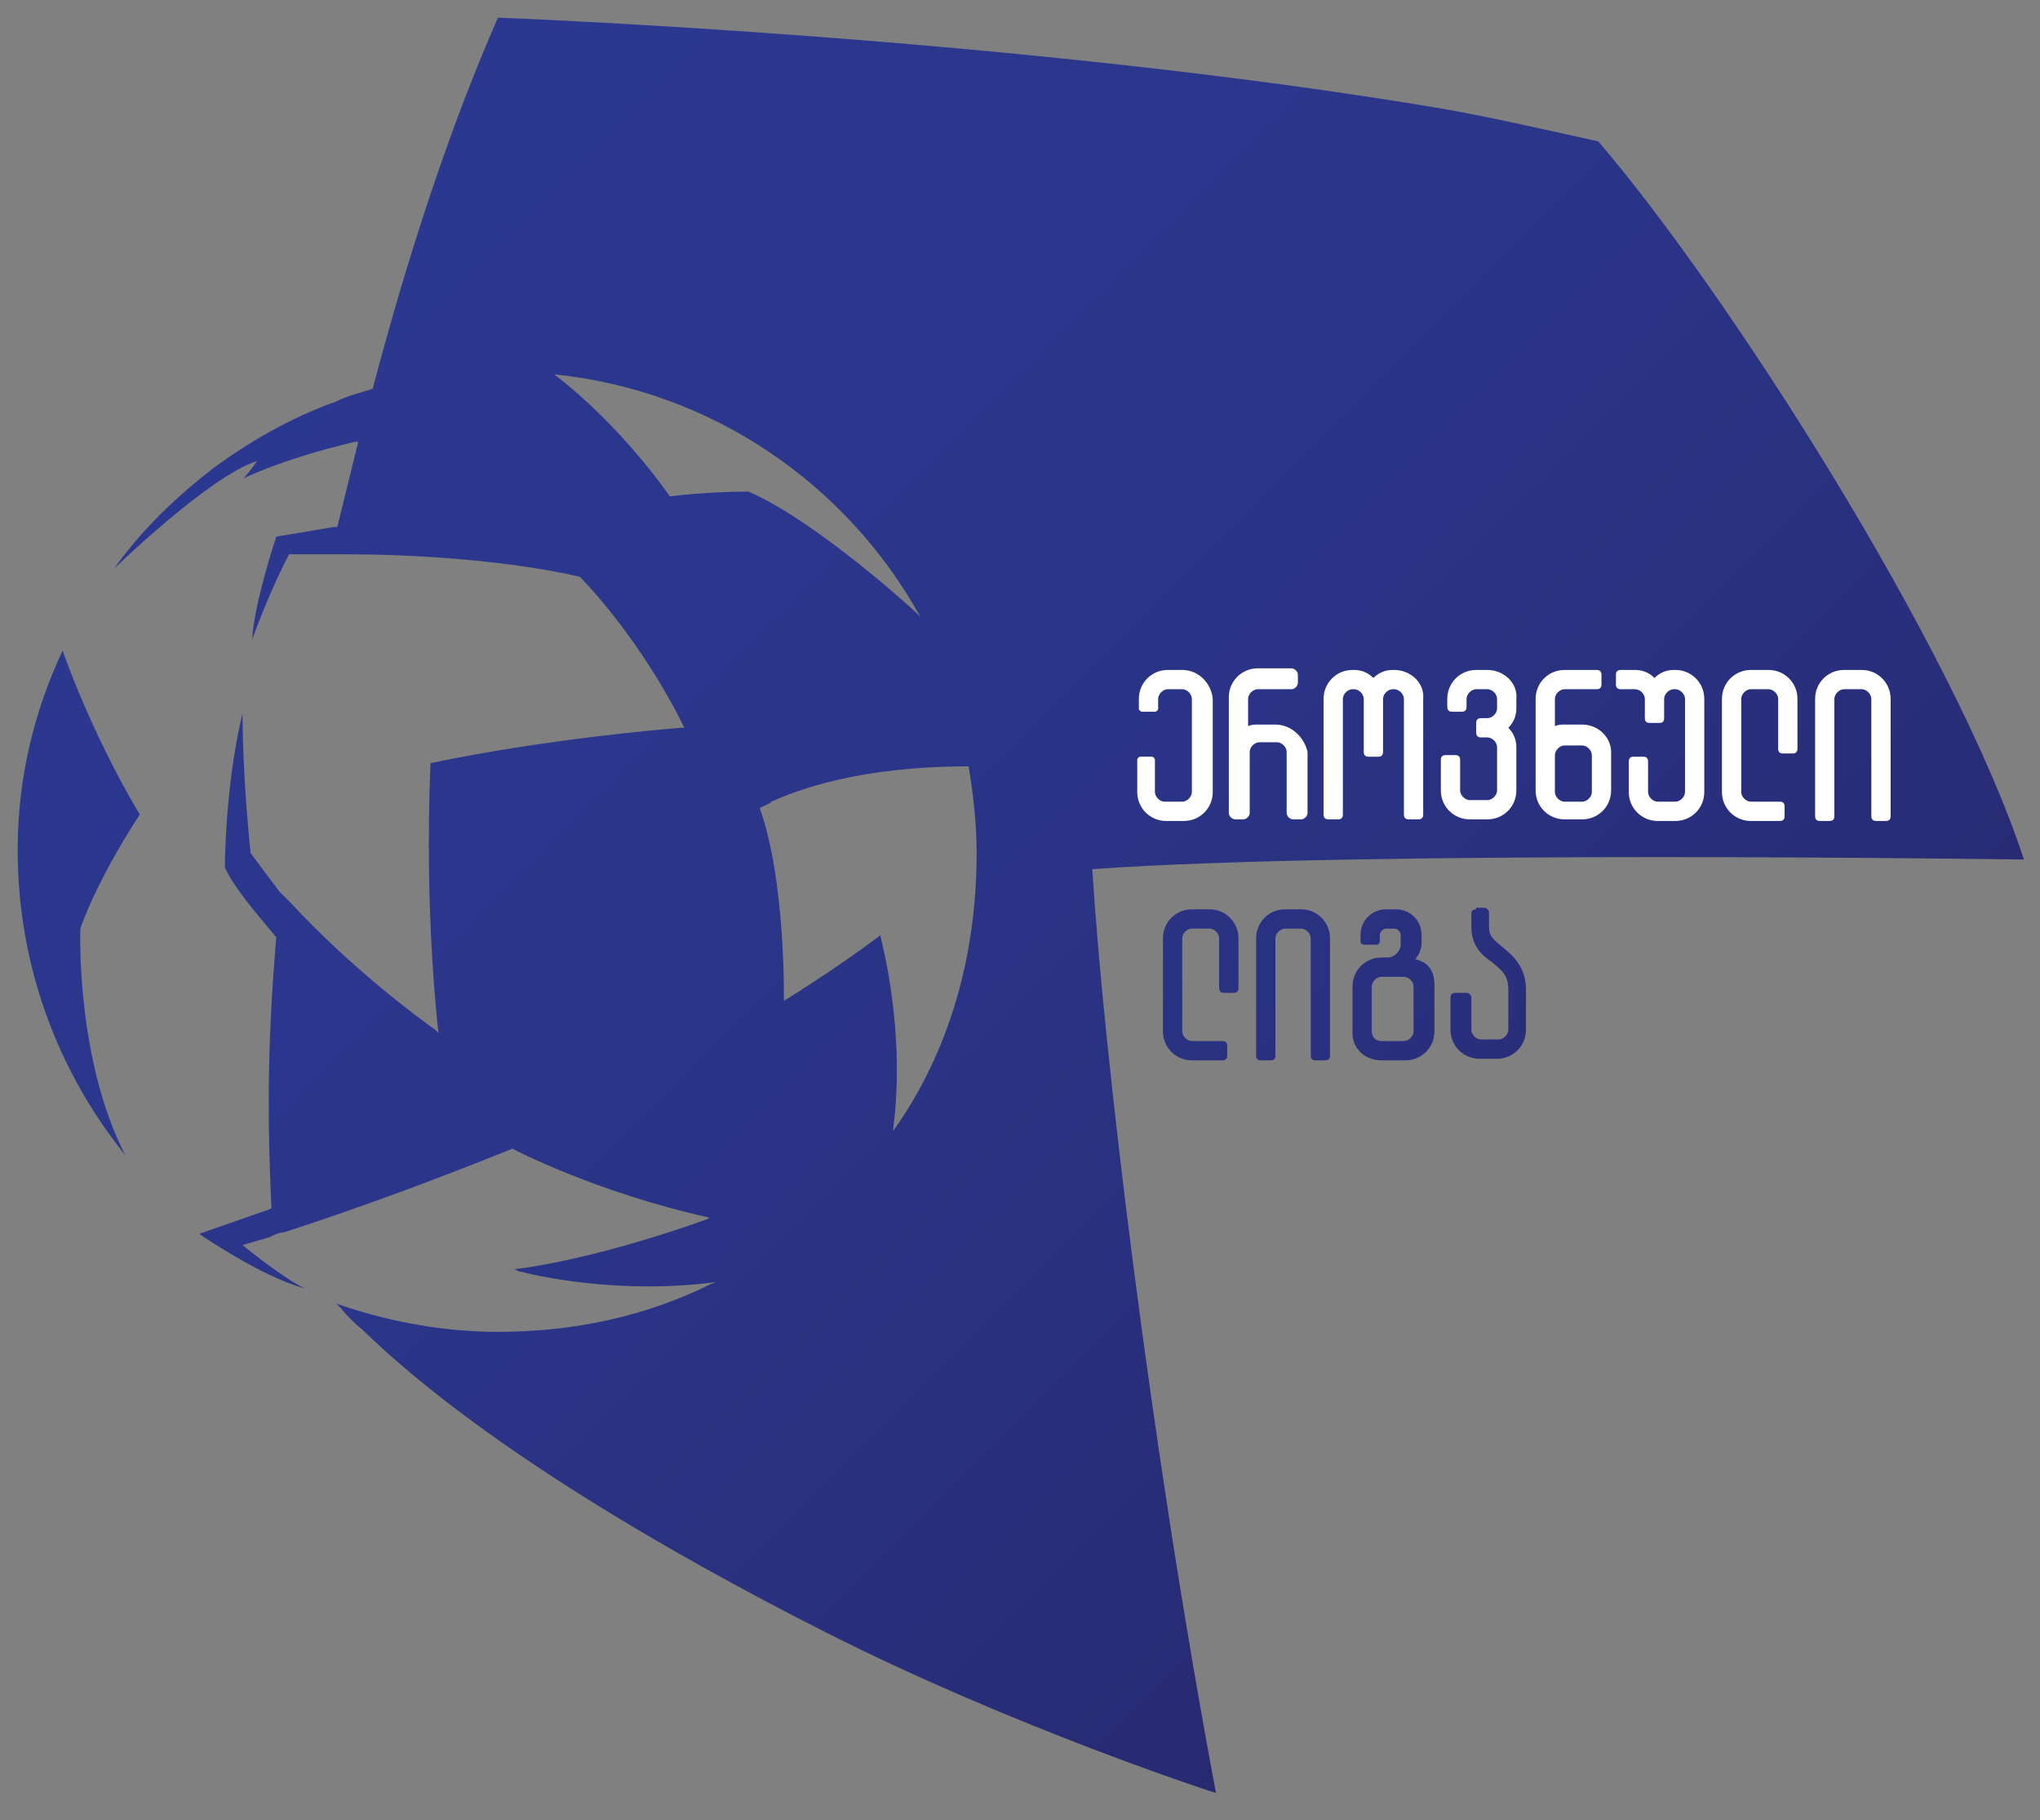 <?xml version="1.0" encoding="utf-8"?>
<!-- Generator: Adobe Illustrator 19.0.0, SVG Export Plug-In . SVG Version: 6.00 Build 0)  -->
<svg version="1.1" id="Layer_1" xmlns="http://www.w3.org/2000/svg" xmlns:xlink="http://www.w3.org/1999/xlink" x="0px" y="0px"
	 viewBox="0 0 127 113.3" style="enable-background:new 0 0 127 113.3;" xml:space="preserve">
<rect x="0" y="0" width="127" height="113.3" fill="#808080" stroke="none"/>
<style type="text/css">
	.st0{clip-path:url(#XMLID_103_);fill:url(#XMLID_104_);}
	.st1{fill:#FFFFFF;}
</style>
<g id="XMLID_36_">
	<g id="XMLID_47_">
		<defs>
			<path id="XMLID_48_" d="M91.9,56.6c-0.2,0-0.3,0.1-0.3,0.3v0.8c0,1.2,0.7,1.8,1.3,2.2c0.6,0.5,1,0.8,1,1.7v2.5
				c0,0.3-0.3,0.6-0.6,0.6h-1.1c-0.3,0-0.6-0.3-0.6-0.6v-2c0-0.1-0.1-0.3-0.3-0.3h-0.7c-0.2,0-0.3,0.1-0.3,0.3v2
				c0,1,0.8,1.8,1.8,1.8h1.1c1,0,1.8-0.8,1.8-1.8v-2.5c0-1.4-0.8-2.1-1.4-2.6c-0.6-0.5-0.9-0.7-0.9-1.3v-0.9c0-0.1-0.1-0.3-0.3-0.3
				H91.9z M74.2,56.6c-1,0-1.8,0.8-1.8,1.8v5.8c0,1,0.8,1.8,1.8,1.8h1.9c0.2,0,0.3-0.1,0.3-0.3v-0.6c0-0.2-0.1-0.3-0.3-0.3h-1.9
				c-0.3,0-0.6-0.3-0.6-0.6v-5.8c0-0.3,0.3-0.6,0.6-0.6h1.1c0.3,0,0.6,0.3,0.6,0.6v3.1c0,0.2,0.1,0.3,0.3,0.3h0.6
				c0.2,0,0.3-0.1,0.3-0.3v-3.1c0-1-0.8-1.8-1.8-1.8H74.2z M80,56.6c-1,0-1.8,0.8-1.8,1.8v7.3c0,0.2,0.1,0.3,0.3,0.3h0.6
				c0.2,0,0.3-0.1,0.3-0.3v-7.3c0-0.3,0.3-0.6,0.6-0.6H81c0.3,0,0.6,0.3,0.6,0.6v7.3c0,0.2,0.1,0.3,0.3,0.3h0.6
				c0.2,0,0.3-0.1,0.3-0.3v-7.3c0-1-0.8-1.8-1.8-1.8H80z M85.4,64.2C85.4,64.2,85.4,64.2,85.4,64.2l0-2.8c0-0.3,0.3-0.6,0.6-0.6h0
				h1.4c0.3,0,0.6,0.3,0.6,0.6c0,0,0,0,0,0.1v2.7c0,0.3-0.3,0.6-0.6,0.6H86C85.6,64.8,85.4,64.5,85.4,64.2 M86.3,56.6
				c-0.9,0-1.6,0.7-1.6,1.6v0.4c0,0.1,0.1,0.2,0.2,0.2h0.8c0.1,0,0.2-0.1,0.2-0.2v-0.4c0-0.2,0.2-0.4,0.4-0.4h0.5
				c0.2,0,0.4,0.2,0.4,0.4v0.6c0,0.4-0.4,0.8-0.8,0.8H86H86c-1,0-1.8,0.8-1.8,1.8v2.8c0,0,0,0,0,0.1c0,1,0.8,1.7,1.8,1.7h1.5
				c1,0,1.8-0.8,1.8-1.8v-2.8c0,0,0,0,0-0.1c0-0.9-0.4-1.4-1.2-1.6c0.2-0.2,0.4-0.6,0.4-1v-0.5c0-0.9-0.7-1.6-1.6-1.6H86.3z
				 M1.1,52.9c0,7.2,2.5,13.8,6.7,19C4.7,65.9,5,57.8,5,57.8s0.9-2.8,3.7-7.1c-3.1-5.2-4.8-10.2-4.8-10.2
				C2.1,44.3,1.1,48.5,1.1,52.9 M48.8,62.3c0-0.3,0.1-7.5-1.5-12c0,0,0.2-0.1,0.6-0.3c0,0,0.1,0,0.1-0.1c1.6-0.7,5.4-2.2,12.3-2.2
				c0.3,1.8,0.5,3.6,0.5,5.4c0,6.4-1.7,12.4-5.2,17.3c0,0,0-0.1,0-0.1c0.8-6.1-0.7-11.6-0.8-12.1c0,0-0.1,0.1-0.1,0.1
				C51.9,60.4,48.8,62.3,48.8,62.3L48.8,62.3z M34.5,23.3L34.5,23.3c9.8,1,18.2,6.8,22.8,15.1c0,0,0,0,0,0v0c0,0-0.1-0.1-0.3-0.3
				c-1.4-1.3-6.7-5.9-10.4-7.5c-2.7,0-4.9,0.3-4.9,0.3S38.8,26.6,34.5,23.3 M23.2,24.2c-0.6,0.2-1.5,0.4-2.3,0.8
				c-2.8,1-5.4,2.5-7.7,4.2c-2.3,1.8-4.4,3.8-6.1,6.2v0c0.2-0.2,6-5.8,8.9-6.7c-0.2,0.3-0.8,1.1-0.9,1.1c2.4-1.1,4.9-1.8,7-2.3
				c0.1,0,0.1,0,0.2,0c-0.5,2-0.8,3.3-1.3,5.3l-0.2,0l-3.6,0.6c0,0-1.4,4.2-1.5,6.4c1.2-3.3,2.3-5.3,2.3-5.3l2.5,0l0.2,0
				c0.3,0,0.6,0,0.8,0c3.8,0,9.8,0.3,14.6,1.4c4.2,4.4,6.5,9.4,6.5,9.4s-0.1,0-0.2,0c-1.2,0.1-8.4,0.7-15.6,2.2v0
				c-0.4,9.6,0.5,16.8,0.5,16.8s-0.1-0.1-0.2-0.2c-1-0.7-5.2-3.8-9-7.9c-0.2-0.2-0.5-0.5-0.7-0.7l-1.8-2.4c0,0-0.5-4.6-0.5-8.7
				c-0.9,3.7-1.1,8-1.1,9.6c0.6,1.3,2,2.9,3,4.1c0.1,0.1,0.1,0.2,0.2,0.2c-0.5,6-0.6,10.6-0.3,16.9l-0.2,0.1l-4.3,1.5
				c0,0,3.9,2.7,6.6,3.4c-1.2-0.5-3.9-2.7-3.9-2.7l1.7-0.5l0.2-0.1c0.2-0.1,0.5-0.2,0.7-0.2c3.1-1,8-2.7,14.2-5.2
				c0,0,5.1,2.7,12.3,4.3c-0.1,0-0.2,0.1-0.2,0.1C36.4,78.6,32,79,32,79s0.1,0,0.2,0.1c1.1,0.3,6.3,1.5,12.4,0.7
				c-0.1,0-0.2,0.1-0.3,0.1c-4,2-8.5,3-13.3,3c-3.3,0-6.6-0.6-9.6-1.6c-0.2-0.1-0.4-0.1-0.5-0.2c0.1,0.1,0.2,0.2,0.3,0.3
				c0.4,0.5,0.9,1,1.4,1.4c7,6.8,18.5,13.6,29,18.9c11.5,5.8,24,9.9,24.1,9.9c-4.1-21.8-7-46.2-7.7-57.5c16.6-1.2,58-0.6,58-0.6
				c-4.4-13.4-18.6-35.5-26.5-44.7c-3.2-0.7-6.2-1.4-9.5-2c-26.5-4.5-59-5.7-59-5.7C28.1,7.7,25.5,15.5,23.2,24.2"/>
		</defs>
		<clipPath id="XMLID_103_">
			<use xlink:href="#XMLID_48_"  style="overflow:visible;"/>
		</clipPath>
		
			<linearGradient id="XMLID_104_" gradientUnits="userSpaceOnUse" x1="-259.275" y1="643.287" x2="-258.885" y2="643.287" gradientTransform="matrix(255.355 243.286 243.286 -255.355 -90276.508 227358.453)">
			<stop  offset="0" style="stop-color:#2B388F"/>
			<stop  offset="0.295" style="stop-color:#2B368B"/>
			<stop  offset="0.59" style="stop-color:#29307F"/>
			<stop  offset="0.884" style="stop-color:#27276B"/>
			<stop  offset="1" style="stop-color:#262261"/>
		</linearGradient>
		<polygon id="XMLID_58_" class="st0" points="60.5,-61.2 181.2,53.7 66.5,174 -54.1,59.1 		"/>
	</g>
	<path id="XMLID_46_" class="st1" d="M92.6,41.7h-0.7c-1,0-1.8,0.8-1.8,1.8V44c0,0.2,0.1,0.3,0.3,0.3h0.6c0.2,0,0.3-0.1,0.3-0.3
		v-0.5c0-0.3,0.3-0.6,0.6-0.6h0.7c0.3,0,0.6,0.3,0.6,0.6v0.6c0,0.3-0.3,0.6-0.6,0.6h-0.4c-0.2,0-0.3,0.1-0.3,0.3v0.6
		c0,0.2,0.1,0.3,0.3,0.3h0.4c0.3,0,0.6,0.3,0.6,0.6v2.7c0,0.3-0.3,0.6-0.6,0.6h-1.1c-0.3,0-0.6-0.3-0.6-0.6v-1.9
		c0-0.2-0.1-0.3-0.3-0.3h-0.6c-0.2,0-0.3,0.1-0.3,0.3v1.9c0,1,0.8,1.8,1.8,1.8h1.1c1,0,1.8-0.8,1.8-1.8v-2.7c0-0.5-0.2-0.9-0.5-1.2
		c0.3-0.3,0.5-0.7,0.5-1.2v-0.6C94.5,42.5,93.6,41.7,92.6,41.7"/>
	<path id="XMLID_45_" class="st1" d="M73.6,41.7h-0.9c-1,0-1.8,0.8-1.8,1.8v0.6c0,0.1,0.1,0.2,0.2,0.2h0.8c0.1,0,0.2-0.1,0.2-0.2
		v-0.6c0-0.3,0.3-0.6,0.6-0.6h0.9c0.3,0,0.6,0.3,0.6,0.6v5.8c0,0.3-0.3,0.6-0.6,0.6h-1.1c-0.3,0-0.6-0.3-0.6-0.6v-2
		c0-0.1-0.1-0.2-0.2-0.2H71c-0.1,0-0.2,0.1-0.2,0.2v2c0,1,0.8,1.8,1.8,1.8h1.1c1,0,1.8-0.8,1.8-1.8v-5.8
		C75.4,42.5,74.6,41.7,73.6,41.7"/>
	<path id="XMLID_44_" class="st1" d="M115.9,41.7h-1.1c-1,0-1.8,0.8-1.8,1.8v7.3c0,0.2,0.1,0.3,0.3,0.3h0.6c0.2,0,0.3-0.1,0.3-0.3
		v-7.3c0-0.3,0.3-0.6,0.6-0.6h1.1c0.3,0,0.6,0.3,0.6,0.6v7.3c0,0.2,0.1,0.3,0.3,0.3h0.6c0.2,0,0.3-0.1,0.3-0.3v-7.3
		C117.7,42.5,116.9,41.7,115.9,41.7"/>
	<path id="XMLID_43_" class="st1" d="M104.3,41.7h-0.1c-0.5,0-0.9,0.2-1.2,0.5c-0.3-0.3-0.7-0.5-1.2-0.5h-0.9
		c-0.2,0-0.3,0.1-0.3,0.3v0.6c0,0.2,0.1,0.3,0.3,0.3h0.9c0.3,0,0.6,0.3,0.6,0.6v1.2c0,0.2,0.1,0.3,0.3,0.3h0.6
		c0.2,0,0.3-0.1,0.3-0.3v-1.2c0-0.3,0.3-0.6,0.6-0.6h0.1c0.3,0,0.6,0.3,0.6,0.6v5.8c0,0.3-0.3,0.6-0.6,0.6h-1.1
		c-0.3,0-0.6-0.3-0.6-0.6v-1.9c0-0.2-0.1-0.3-0.3-0.3h-0.6c-0.2,0-0.3,0.1-0.3,0.3v1.9c0,1,0.8,1.8,1.8,1.8h1.1c1,0,1.8-0.8,1.8-1.8
		v-5.8C106.1,42.5,105.3,41.7,104.3,41.7"/>
	<path id="XMLID_40_" class="st1" d="M98.5,45.1L98.5,45.1h-1h-0.1c-0.2,0-0.4,0-0.6,0.1v-1.7c0-0.3,0.3-0.6,0.6-0.6h2
		c0.2,0,0.3-0.1,0.3-0.3V42c0-0.2-0.1-0.3-0.3-0.3h-2c-1,0-1.8,0.8-1.8,1.8v3.4v0.3v2c0,1,0.8,1.8,1.8,1.8h1.1c1,0,1.8-0.8,1.8-1.8
		v-2.4C100.3,45.9,99.5,45.1,98.5,45.1 M99.1,49.3c0,0.3-0.3,0.6-0.6,0.6h-1.1c-0.3,0-0.6-0.3-0.6-0.6v-2v-0.3
		c0-0.3,0.3-0.6,0.6-0.6h0.1h0.9h0.1c0.3,0,0.6,0.3,0.6,0.6V49.3z"/>
	<path id="XMLID_39_" class="st1" d="M86.8,41.7h-0.1c-0.5,0-0.9,0.2-1.2,0.5c-0.3-0.3-0.7-0.5-1.2-0.5h-0.1c-1,0-1.8,0.8-1.8,1.8
		v7.2c0,0.2,0.1,0.3,0.3,0.3h0.6c0.2,0,0.3-0.1,0.3-0.3v-7.2c0-0.3,0.3-0.6,0.6-0.6h0.1c0.3,0,0.6,0.3,0.6,0.6v3.3
		c0,0.2,0.1,0.3,0.3,0.3h0.6c0.2,0,0.3-0.1,0.3-0.3v-3.3c0-0.3,0.3-0.6,0.6-0.6h0.1c0.3,0,0.6,0.3,0.6,0.6v7.2
		c0,0.2,0.1,0.3,0.3,0.3h0.6c0.2,0,0.3-0.1,0.3-0.3v-7.2C88.7,42.5,87.8,41.7,86.8,41.7"/>
	<path id="XMLID_38_" class="st1" d="M110.1,41.7H109c-1,0-1.8,0.8-1.8,1.8v5.8c0,1,0.8,1.8,1.8,1.8h1.8c0.2,0,0.3-0.1,0.3-0.3v-0.6
		c0-0.2-0.1-0.3-0.3-0.3H109c-0.3,0-0.6-0.3-0.6-0.6v-5.8c0-0.3,0.3-0.6,0.6-0.6h1.1c0.3,0,0.6,0.3,0.6,0.6v3.1
		c0,0.2,0.1,0.3,0.3,0.3h0.6c0.2,0,0.3-0.1,0.3-0.3v-3.1C111.9,42.5,111.1,41.7,110.1,41.7"/>
	<path id="XMLID_37_" class="st1" d="M79.4,45.1L79.4,45.1C79.3,45.1,79.3,45.1,79.4,45.1l-1.1,0c0,0,0,0,0,0c-0.2,0-0.4,0-0.6,0.1
		v-0.8v-0.9c0-0.3,0.3-0.6,0.6-0.6h2.1c0.2,0,0.4-0.2,0.4-0.4v-0.5c0-0.2-0.2-0.4-0.4-0.4h-2.1c-1,0-1.8,0.8-1.8,1.8v3.4v0.3v3.5
		c0,0.2,0.2,0.4,0.4,0.4h0.5c0.2,0,0.4-0.2,0.4-0.4v-3.5v-0.3c0-0.3,0.3-0.6,0.6-0.6h1.1c0.3,0,0.6,0.3,0.6,0.6v3.8
		c0,0.2,0.2,0.4,0.4,0.4h0.5c0.2,0,0.4-0.2,0.4-0.4v-3.8C81.2,45.9,80.4,45.1,79.4,45.1"/>
</g>
</svg>
